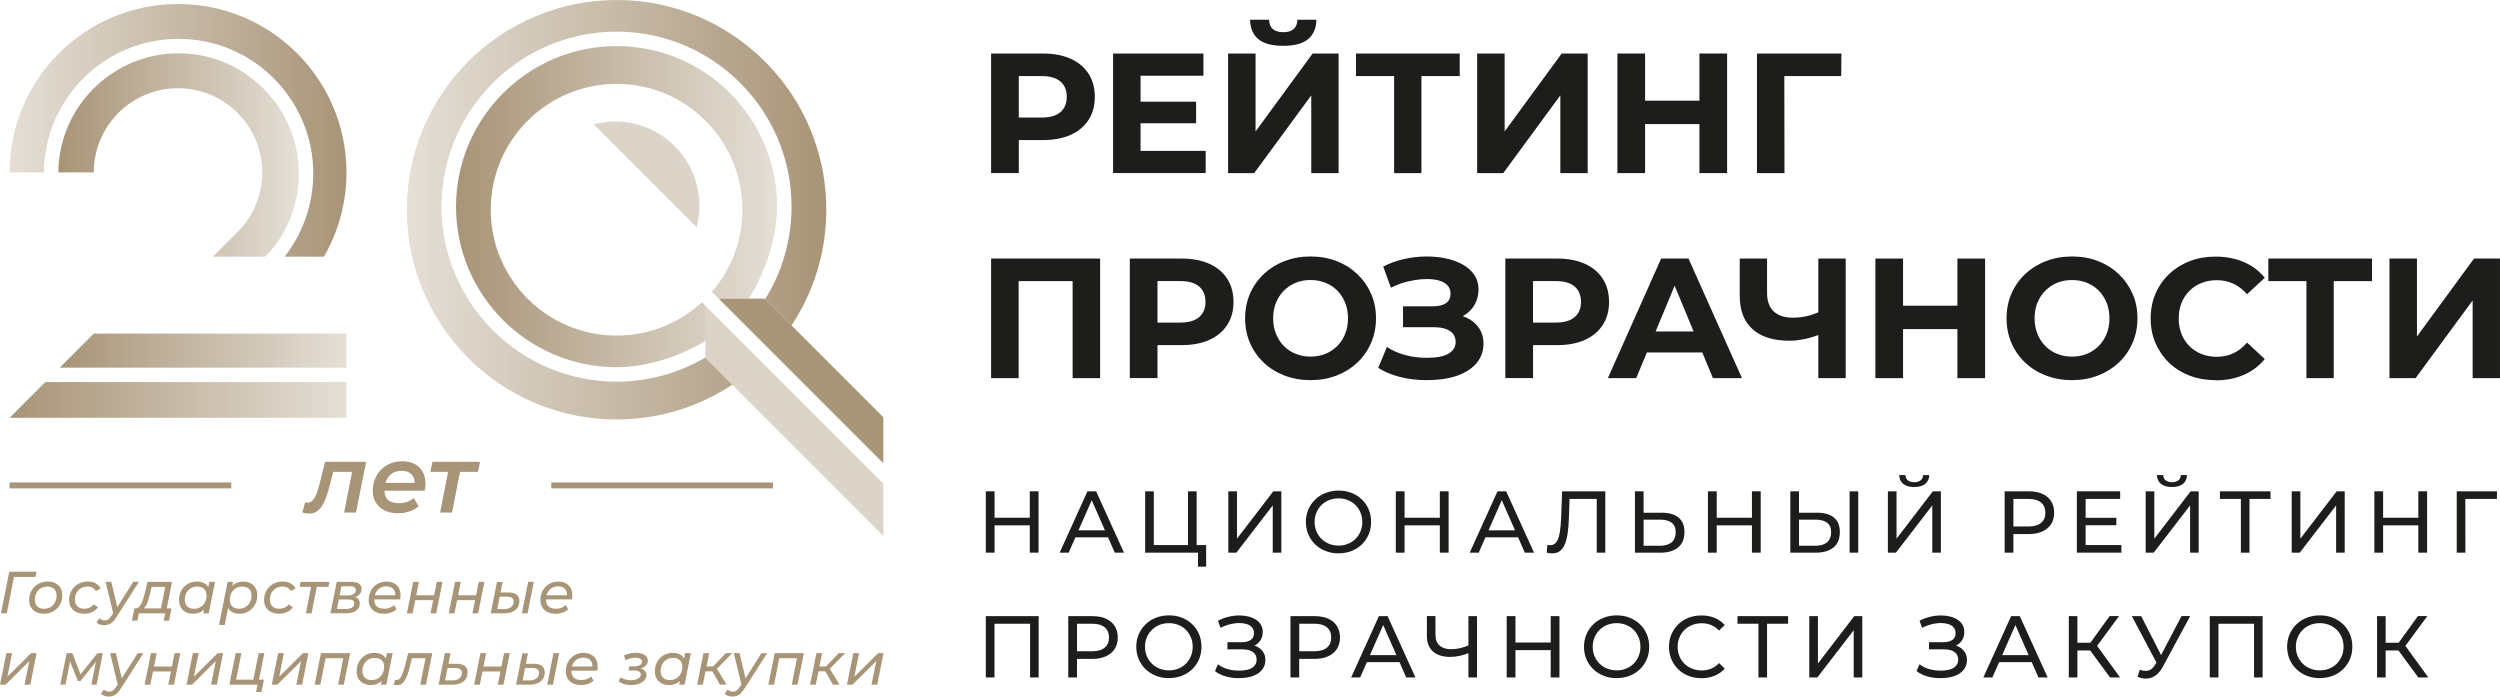 <?xml version="1.0" encoding="UTF-8"?> <svg xmlns="http://www.w3.org/2000/svg" xmlns:xlink="http://www.w3.org/1999/xlink" id="_Слой_1" data-name="Слой 1" viewBox="0 0 692.79 193.03"><defs><style> .cls-1 { fill: url(#_Безымянный_градиент_203); } .cls-2 { opacity: .4; } .cls-3 { fill: url(#_Безымянный_градиент_187); } .cls-4 { fill: url(#_Безымянный_градиент_259); } .cls-5 { fill: #1d1d1b; } .cls-6 { fill: url(#_Безымянный_градиент_220); } .cls-7 { fill: #a89477; } .cls-8 { fill: url(#_Безымянный_градиент_170); } .cls-9 { fill: url(#_Безымянный_градиент_242); } </style><linearGradient id="_Безымянный_градиент_187" data-name="Безымянный градиент 187" x1="96.01" y1="36.11" x2="2.65" y2="36.11" gradientUnits="userSpaceOnUse"><stop offset="0" stop-color="#a89477"></stop><stop offset="1" stop-color="#a89477" stop-opacity=".3"></stop></linearGradient><linearGradient id="_Безымянный_градиент_170" data-name="Безымянный градиент 170" x1="16.16" y1="42.94" x2="82.81" y2="42.94" gradientUnits="userSpaceOnUse"><stop offset="0" stop-color="#a89477"></stop><stop offset="1" stop-color="#a89477" stop-opacity=".3"></stop></linearGradient><linearGradient id="_Безымянный_градиент_203" data-name="Безымянный градиент 203" x1="16.55" y1="97.16" x2="96.01" y2="97.16" gradientUnits="userSpaceOnUse"><stop offset="0" stop-color="#a89477"></stop><stop offset="1" stop-color="#a89477" stop-opacity=".3"></stop></linearGradient><linearGradient id="_Безымянный_градиент_220" data-name="Безымянный градиент 220" x1="2.65" y1="110.83" x2="96.01" y2="110.83" gradientUnits="userSpaceOnUse"><stop offset="0" stop-color="#a89477"></stop><stop offset="1" stop-color="#a89477" stop-opacity=".3"></stop></linearGradient><linearGradient id="_Безымянный_градиент_259" data-name="Безымянный градиент 259" x1="228.98" y1="58.12" x2="112.74" y2="58.12" gradientUnits="userSpaceOnUse"><stop offset="0" stop-color="#a89477"></stop><stop offset="1" stop-color="#a89477" stop-opacity=".3"></stop></linearGradient><linearGradient id="_Безымянный_градиент_242" data-name="Безымянный градиент 242" x1="126.36" y1="57.27" x2="215.35" y2="57.27" gradientUnits="userSpaceOnUse"><stop offset="0" stop-color="#a89477"></stop><stop offset="1" stop-color="#a89477" stop-opacity=".3"></stop></linearGradient></defs><g><path class="cls-5" d="M274.65,47.97V14.83h14.35c2.97,0,5.52.48,7.67,1.44,2.15.96,3.8,2.34,4.97,4.14,1.17,1.8,1.75,3.95,1.75,6.44s-.58,4.59-1.75,6.39c-1.17,1.8-2.83,3.18-4.97,4.14-2.15.96-4.7,1.44-7.67,1.44h-10.08l3.41-3.46v12.59h-7.67ZM282.32,36.23l-3.41-3.65h9.66c2.37,0,4.13-.5,5.3-1.52,1.17-1.01,1.75-2.41,1.75-4.21s-.58-3.25-1.75-4.26c-1.17-1.01-2.94-1.51-5.3-1.51h-9.66l3.41-3.65v18.8Z"></path><path class="cls-5" d="M308.45,47.97V14.83h25.04v6.15h-17.42v20.83h18.04v6.15h-25.66ZM315.51,34.15v-5.97h15.95v5.97h-15.95Z"></path><path class="cls-5" d="M340.32,47.97V14.83h7.62v21.59l15.81-21.59h7.2v33.14h-7.58v-21.54l-15.81,21.54h-7.24ZM355.61,12.7c-3.16,0-5.47-.63-6.94-1.89-1.47-1.26-2.22-3.05-2.25-5.35h5.26c.03,1.14.37,2,1.02,2.58.65.58,1.62.88,2.91.88s2.22-.29,2.89-.88c.66-.58,1.01-1.44,1.04-2.58h5.26c-.03,2.3-.79,4.09-2.27,5.35-1.48,1.26-3.79,1.89-6.91,1.89Z"></path><path class="cls-5" d="M386.33,47.97v-28.64l1.75,1.75h-12.31v-6.25h28.74v6.25h-12.31l1.7-1.75v28.64h-7.57Z"></path><path class="cls-5" d="M409.34,47.97V14.83h7.62v21.59l15.81-21.59h7.2v33.14h-7.58v-21.54l-15.81,21.54h-7.24Z"></path><path class="cls-5" d="M448.21,47.97V14.83h7.67v33.14h-7.67ZM455.31,34.39v-6.49h16.19v6.49h-16.19ZM470.94,47.97V14.83h7.67v33.14h-7.67Z"></path><path class="cls-5" d="M486.89,47.97V14.83h23.39l-.05,6.25h-17.52l1.75-1.75.05,28.64h-7.62Z"></path><path class="cls-5" d="M274.65,104.79v-33.14h30.21v33.14h-7.62v-28.64l1.75,1.75h-18.46l1.75-1.75v28.64h-7.62Z"></path><path class="cls-5" d="M313.09,104.79v-33.14h14.34c2.97,0,5.52.48,7.67,1.44,2.15.96,3.8,2.34,4.97,4.14,1.17,1.8,1.75,3.95,1.75,6.44s-.58,4.59-1.75,6.39c-1.17,1.8-2.83,3.18-4.97,4.14-2.15.96-4.7,1.44-7.67,1.44h-10.08l3.41-3.46v12.59h-7.67ZM320.76,93.04l-3.41-3.65h9.66c2.37,0,4.13-.5,5.3-1.52,1.17-1.01,1.75-2.41,1.75-4.21s-.58-3.25-1.75-4.26c-1.17-1.01-2.94-1.51-5.3-1.51h-9.66l3.41-3.65v18.8Z"></path><path class="cls-5" d="M363.23,105.35c-2.62,0-5.04-.43-7.27-1.28-2.23-.85-4.15-2.05-5.78-3.6-1.63-1.55-2.89-3.36-3.79-5.44-.9-2.08-1.35-4.36-1.35-6.82s.45-4.73,1.35-6.82c.9-2.08,2.17-3.9,3.81-5.44,1.64-1.55,3.57-2.75,5.78-3.6,2.21-.85,4.61-1.28,7.2-1.28s5.03.43,7.22,1.28c2.19.85,4.1,2.05,5.73,3.6,1.63,1.55,2.9,3.35,3.81,5.42.92,2.07,1.37,4.35,1.37,6.84s-.46,4.74-1.37,6.84c-.92,2.1-2.19,3.91-3.81,5.44-1.63,1.53-3.54,2.72-5.73,3.57-2.19.85-4.58,1.28-7.17,1.28ZM363.18,98.82c1.48,0,2.85-.25,4.1-.76,1.25-.5,2.34-1.23,3.29-2.18.95-.95,1.68-2.07,2.2-3.36.52-1.29.78-2.73.78-4.31s-.26-3.01-.78-4.31c-.52-1.29-1.25-2.41-2.18-3.36-.93-.95-2.03-1.67-3.29-2.18-1.26-.5-2.64-.76-4.12-.76s-2.85.25-4.1.76c-1.25.5-2.34,1.23-3.29,2.18-.95.95-1.68,2.07-2.2,3.36-.52,1.29-.78,2.73-.78,4.31s.26,2.98.78,4.28c.52,1.31,1.25,2.44,2.18,3.39.93.95,2.03,1.67,3.29,2.18,1.26.51,2.63.76,4.12.76Z"></path><path class="cls-5" d="M395.42,105.35c-2.75,0-5.28-.31-7.6-.92-2.32-.62-4.28-1.44-5.89-2.49l2.41-5.78c1.48.98,3.17,1.72,5.07,2.23,1.89.51,3.91.76,6.06.76,2.71,0,4.71-.39,5.99-1.18,1.28-.79,1.92-1.86,1.92-3.22,0-.88-.24-1.63-.71-2.23-.47-.6-1.16-1.06-2.06-1.37-.9-.32-1.98-.47-3.24-.47h-8.57v-5.78h8.1c1.7,0,2.97-.3,3.81-.9.84-.6,1.25-1.45,1.25-2.56,0-1.01-.29-1.81-.88-2.41-.58-.6-1.37-1.03-2.34-1.3-.98-.27-2.07-.4-3.27-.4-1.14,0-2.32.1-3.55.31-1.23.21-2.4.49-3.5.85-1.11.36-2.1.78-2.98,1.25l-2.13-5.87c1.67-.88,3.57-1.57,5.68-2.06,2.11-.49,4.26-.73,6.44-.73,1.83,0,3.6.18,5.3.54,1.7.36,3.23.92,4.59,1.68,1.36.76,2.43,1.71,3.22,2.86.79,1.15,1.18,2.53,1.18,4.14,0,1.45-.35,2.81-1.04,4.07-.69,1.26-1.7,2.29-3.03,3.08-1.33.79-2.92,1.18-4.78,1.18l.24-1.66c1.92,0,3.64.33,5.14.99,1.5.66,2.68,1.62,3.55,2.86.87,1.25,1.3,2.74,1.3,4.47,0,1.96-.61,3.69-1.82,5.21-1.22,1.52-2.98,2.7-5.3,3.55-2.32.85-5.17,1.28-8.55,1.28Z"></path><path class="cls-5" d="M417.15,104.79v-33.14h14.35c2.97,0,5.52.48,7.67,1.44,2.15.96,3.8,2.34,4.97,4.14,1.17,1.8,1.75,3.95,1.75,6.44s-.58,4.59-1.75,6.39c-1.17,1.8-2.83,3.18-4.97,4.14-2.15.96-4.7,1.44-7.67,1.44h-10.08l3.41-3.46v12.59h-7.67ZM424.82,93.04l-3.41-3.65h9.66c2.37,0,4.13-.5,5.3-1.52,1.17-1.01,1.75-2.41,1.75-4.21s-.58-3.25-1.75-4.26c-1.17-1.01-2.94-1.51-5.3-1.51h-9.66l3.41-3.65v18.8Z"></path><path class="cls-5" d="M445.56,104.79l14.77-33.14h7.58l14.82,33.14h-8.05l-12.12-29.26h3.03l-12.17,29.26h-7.86ZM452.95,97.68l2.04-5.82h17.04l2.08,5.82h-21.16Z"></path><path class="cls-5" d="M495.89,94.42c-4.45,0-7.86-1.06-10.23-3.2-2.37-2.13-3.55-5.2-3.55-9.21v-10.37h7.57v9.52c0,2.27.62,3.98,1.85,5.14,1.23,1.15,2.98,1.73,5.26,1.73,1.45,0,2.86-.17,4.21-.5,1.36-.33,2.62-.81,3.79-1.44l.19,6.34c-1.64.66-3.22,1.16-4.73,1.49-1.52.33-2.97.5-4.36.5ZM503.89,104.79v-33.14h7.58v33.14h-7.58Z"></path><path class="cls-5" d="M519.7,104.79v-33.14h7.67v33.14h-7.67ZM526.8,91.2v-6.49h16.19v6.49h-16.19ZM542.43,104.79v-33.14h7.67v33.14h-7.67Z"></path><path class="cls-5" d="M574.24,105.35c-2.62,0-5.04-.43-7.27-1.28-2.23-.85-4.15-2.05-5.78-3.6-1.63-1.55-2.89-3.36-3.79-5.44-.9-2.08-1.35-4.36-1.35-6.82s.45-4.73,1.35-6.82c.9-2.08,2.17-3.9,3.81-5.44,1.64-1.55,3.57-2.75,5.78-3.6,2.21-.85,4.61-1.28,7.2-1.28s5.03.43,7.22,1.28c2.19.85,4.1,2.05,5.73,3.6,1.63,1.55,2.9,3.35,3.81,5.42.92,2.07,1.37,4.35,1.37,6.84s-.46,4.74-1.37,6.84c-.92,2.1-2.19,3.91-3.81,5.44-1.63,1.53-3.54,2.72-5.73,3.57-2.19.85-4.58,1.28-7.17,1.28ZM574.19,98.82c1.48,0,2.85-.25,4.1-.76,1.25-.5,2.34-1.23,3.29-2.18.95-.95,1.68-2.07,2.2-3.36.52-1.29.78-2.73.78-4.31s-.26-3.01-.78-4.31c-.52-1.29-1.25-2.41-2.18-3.36-.93-.95-2.03-1.67-3.29-2.18-1.26-.5-2.64-.76-4.12-.76s-2.85.25-4.1.76c-1.25.5-2.34,1.23-3.29,2.18s-1.68,2.07-2.2,3.36c-.52,1.29-.78,2.73-.78,4.31s.26,2.98.78,4.28c.52,1.31,1.25,2.44,2.18,3.39.93.95,2.03,1.67,3.29,2.18,1.26.51,2.63.76,4.12.76Z"></path><path class="cls-5" d="M613.92,105.35c-2.56,0-4.93-.42-7.13-1.25-2.19-.84-4.1-2.03-5.7-3.57-1.61-1.55-2.86-3.36-3.76-5.44-.9-2.08-1.35-4.37-1.35-6.86s.45-4.78,1.35-6.86c.9-2.08,2.16-3.9,3.79-5.44,1.63-1.55,3.53-2.74,5.7-3.57,2.18-.84,4.56-1.25,7.15-1.25,2.87,0,5.47.5,7.79,1.49s4.27,2.45,5.85,4.38l-4.92,4.55c-1.14-1.29-2.4-2.26-3.79-2.91-1.39-.65-2.9-.97-4.54-.97-1.55,0-2.97.25-4.26.76-1.29.5-2.41,1.23-3.36,2.18-.95.95-1.68,2.07-2.2,3.36-.52,1.29-.78,2.73-.78,4.31s.26,3.01.78,4.31c.52,1.29,1.25,2.41,2.2,3.36s2.07,1.67,3.36,2.18c1.29.51,2.71.76,4.26.76,1.64,0,3.16-.32,4.54-.97,1.39-.65,2.65-1.63,3.79-2.96l4.92,4.55c-1.58,1.93-3.53,3.39-5.85,4.4-2.32,1.01-4.93,1.51-7.84,1.51Z"></path><path class="cls-5" d="M639.15,104.79v-28.64l1.75,1.75h-12.31v-6.25h28.74v6.25h-12.31l1.7-1.75v28.64h-7.57Z"></path><path class="cls-5" d="M662.16,104.79v-33.14h7.62v21.59l15.81-21.59h7.2v33.14h-7.58v-21.54l-15.81,21.54h-7.24Z"></path></g><g><path class="cls-5" d="M273.18,153.15v-17h2.43v17h-2.43ZM275.36,145.58v-2.11h10.23v2.11h-10.23ZM285.37,153.15v-17h2.43v17h-2.43Z"></path><path class="cls-5" d="M293.65,153.15l7.7-17h2.4l7.72,17h-2.55l-6.87-15.64h.97l-6.87,15.64h-2.5ZM296.93,148.9l.66-1.94h9.57l.7,1.94h-10.93Z"></path><path class="cls-5" d="M317.34,153.15v-17h2.4v14.89h9.47v-14.89h2.4v17h-14.28ZM331.98,157.02v-4.49l.58.63h-3.35v-2.11h5.03v5.98h-2.26Z"></path><path class="cls-5" d="M340.39,153.15v-17h2.4v13.12l10.06-13.12h2.23v17h-2.38v-13.09l-10.08,13.09h-2.23Z"></path><path class="cls-5" d="M370.94,153.35c-1.3,0-2.5-.22-3.61-.66-1.11-.44-2.07-1.05-2.88-1.83-.81-.79-1.44-1.7-1.89-2.76-.45-1.05-.68-2.2-.68-3.45s.23-2.4.68-3.45c.45-1.05,1.08-1.97,1.89-2.76.81-.79,1.76-1.4,2.87-1.83s2.31-.66,3.62-.66,2.49.21,3.58.64c1.09.43,2.05,1.04,2.87,1.82.82.79,1.45,1.7,1.89,2.76.45,1.05.67,2.21.67,3.47s-.22,2.42-.67,3.47c-.45,1.05-1.08,1.97-1.89,2.76-.82.79-1.77,1.39-2.87,1.82-1.09.43-2.29.64-3.58.64ZM370.94,151.19c.94,0,1.81-.16,2.61-.49.8-.32,1.5-.78,2.09-1.37.59-.59,1.05-1.28,1.38-2.08.33-.79.5-1.66.5-2.6s-.17-1.81-.5-2.6c-.33-.79-.79-1.49-1.38-2.08-.59-.59-1.29-1.05-2.09-1.37-.8-.32-1.67-.49-2.61-.49s-1.83.16-2.64.49c-.8.32-1.5.78-2.1,1.37-.6.59-1.06,1.28-1.4,2.08-.33.79-.5,1.66-.5,2.6s.17,1.81.5,2.6c.33.79.8,1.49,1.4,2.08.6.59,1.3,1.05,2.1,1.37.8.32,1.68.49,2.64.49Z"></path><path class="cls-5" d="M386.8,153.15v-17h2.43v17h-2.43ZM388.99,145.58v-2.11h10.23v2.11h-10.23ZM399,153.15v-17h2.43v17h-2.43Z"></path><path class="cls-5" d="M407.28,153.15l7.7-17h2.4l7.72,17h-2.55l-6.87-15.64h.97l-6.87,15.64h-2.5ZM410.56,148.9l.66-1.94h9.57l.7,1.94h-10.93Z"></path><path class="cls-5" d="M430.16,153.35c-.24,0-.49-.02-.73-.05-.24-.03-.51-.08-.8-.15l.17-2.16c.26.06.52.1.78.1.71,0,1.28-.28,1.7-.85.42-.57.73-1.42.94-2.57.2-1.15.34-2.6.4-4.35l.27-7.17h11.97v17h-2.38v-15.52l.58.63h-8.62l.53-.66-.19,5.64c-.05,1.68-.16,3.16-.34,4.42-.18,1.26-.45,2.32-.8,3.16-.36.84-.81,1.47-1.37,1.89-.56.42-1.26.63-2.1.63Z"></path><path class="cls-5" d="M453.07,153.15v-17h2.4v5.93h5.05c2.01,0,3.55.45,4.64,1.35,1.08.9,1.63,2.24,1.63,4.02,0,1.88-.59,3.3-1.76,4.26-1.17.96-2.82,1.45-4.94,1.45h-7.02ZM455.47,151.24h4.52c1.41,0,2.49-.32,3.24-.95.75-.63,1.13-1.56,1.13-2.79s-.37-2.08-1.12-2.65c-.74-.57-1.83-.85-3.25-.85h-4.52v7.24Z"></path><path class="cls-5" d="M473.3,153.15v-17h2.43v17h-2.43ZM475.48,145.58v-2.11h10.23v2.11h-10.23ZM485.49,153.15v-17h2.43v17h-2.43Z"></path><path class="cls-5" d="M496.13,153.15v-17h2.4v5.93h5.05c2.01,0,3.55.45,4.64,1.35,1.08.9,1.63,2.24,1.63,4.02,0,1.88-.59,3.3-1.76,4.26-1.17.96-2.82,1.45-4.94,1.45h-7.02ZM498.54,151.24h4.52c1.41,0,2.49-.32,3.24-.95.75-.63,1.13-1.56,1.13-2.79s-.37-2.08-1.12-2.65c-.74-.57-1.83-.85-3.25-.85h-4.52v7.24ZM512.55,153.15v-17h2.4v17h-2.4Z"></path><path class="cls-5" d="M523.16,153.15v-17h2.4v13.12l10.06-13.12h2.23v17h-2.38v-13.09l-10.08,13.09h-2.23ZM530.48,134.96c-1.33,0-2.35-.29-3.07-.87-.72-.58-1.09-1.4-1.11-2.45h1.72c.02.63.24,1.12.68,1.47.44.35,1.03.52,1.77.52s1.32-.17,1.76-.52c.45-.35.68-.84.69-1.47h1.7c-.02,1.05-.39,1.87-1.11,2.45-.72.58-1.74.87-3.05.87Z"></path><path class="cls-5" d="M555.52,153.15v-17h6.63c1.49,0,2.76.23,3.81.7,1.05.47,1.86,1.15,2.43,2.04.57.89.85,1.95.85,3.18s-.28,2.29-.85,3.17c-.57.88-1.38,1.56-2.43,2.04-1.05.48-2.32.72-3.81.72h-5.3l1.09-1.14v6.29h-2.43ZM557.95,147.11l-1.09-1.21h5.22c1.55,0,2.73-.33,3.53-1,.8-.66,1.2-1.6,1.2-2.82s-.4-2.15-1.2-2.82c-.8-.66-1.98-1-3.53-1h-5.22l1.09-1.21v10.06Z"></path><path class="cls-5" d="M575.53,153.15v-17h12v2.11h-9.57v12.78h9.91v2.11h-12.34ZM577.74,145.55v-2.06h8.74v2.06h-8.74Z"></path><path class="cls-5" d="M594.6,153.15v-17h2.4v13.12l10.06-13.12h2.23v17h-2.38v-13.09l-10.08,13.09h-2.23ZM601.91,134.96c-1.33,0-2.35-.29-3.07-.87-.72-.58-1.09-1.4-1.11-2.45h1.72c.02.63.24,1.12.68,1.47.44.35,1.03.52,1.77.52s1.32-.17,1.76-.52c.45-.35.68-.84.69-1.47h1.7c-.02,1.05-.39,1.87-1.11,2.45-.72.58-1.74.87-3.05.87Z"></path><path class="cls-5" d="M620.98,153.15v-15.52l.61.63h-6.41v-2.11h14.02v2.11h-6.41l.58-.63v15.52h-2.38Z"></path><path class="cls-5" d="M635.07,153.15v-17h2.4v13.12l10.06-13.12h2.23v17h-2.38v-13.09l-10.08,13.09h-2.23Z"></path><path class="cls-5" d="M657.97,153.15v-17h2.43v17h-2.43ZM660.16,145.58v-2.11h10.23v2.11h-10.23ZM670.16,153.15v-17h2.43v17h-2.43Z"></path><path class="cls-5" d="M680.8,153.15v-17h11.15l-.02,2.11h-9.33l.58-.61.02,15.5h-2.4Z"></path><path class="cls-5" d="M273.18,187.74v-17h14.65v17h-2.38v-15.52l.58.63h-11.05l.61-.63v15.52h-2.4Z"></path><path class="cls-5" d="M296.03,187.74v-17h6.63c1.49,0,2.76.23,3.81.7,1.05.47,1.86,1.15,2.43,2.04.57.89.85,1.95.85,3.18s-.28,2.29-.85,3.17c-.57.88-1.38,1.56-2.43,2.04-1.05.48-2.32.72-3.81.72h-5.3l1.09-1.14v6.29h-2.43ZM298.46,181.69l-1.09-1.21h5.22c1.55,0,2.73-.33,3.53-1,.8-.66,1.2-1.6,1.2-2.82s-.4-2.15-1.2-2.82c-.8-.66-1.98-1-3.53-1h-5.22l1.09-1.21v10.06Z"></path><path class="cls-5" d="M323.94,187.93c-1.3,0-2.5-.22-3.61-.66-1.11-.44-2.07-1.05-2.88-1.83-.81-.79-1.44-1.7-1.89-2.76-.45-1.05-.68-2.2-.68-3.45s.23-2.4.68-3.45c.45-1.05,1.08-1.97,1.89-2.76.81-.79,1.76-1.4,2.87-1.83s2.31-.66,3.62-.66,2.49.21,3.58.64c1.09.43,2.05,1.04,2.87,1.82.82.79,1.45,1.7,1.89,2.76.45,1.05.67,2.21.67,3.47s-.22,2.42-.67,3.47c-.45,1.05-1.08,1.97-1.89,2.76-.82.79-1.77,1.39-2.87,1.82-1.09.43-2.29.64-3.58.64ZM323.94,185.77c.94,0,1.81-.16,2.61-.49.8-.32,1.5-.78,2.09-1.37.59-.59,1.05-1.28,1.38-2.08.33-.79.5-1.66.5-2.6s-.17-1.81-.5-2.6c-.33-.79-.79-1.49-1.38-2.08-.59-.59-1.29-1.05-2.09-1.37-.8-.32-1.67-.49-2.61-.49s-1.83.16-2.64.49c-.8.32-1.5.78-2.1,1.37-.6.59-1.06,1.28-1.4,2.08-.33.79-.5,1.66-.5,2.6s.17,1.81.5,2.6c.33.79.8,1.49,1.4,2.08.6.59,1.3,1.05,2.1,1.37.8.32,1.68.49,2.64.49Z"></path><path class="cls-5" d="M343.37,187.93c-1.39,0-2.67-.17-3.83-.52-1.16-.35-2.11-.83-2.85-1.45l.83-1.89c.68.57,1.53,1,2.54,1.31,1.01.31,2.13.46,3.34.46,1.64,0,2.85-.27,3.64-.81.79-.54,1.19-1.28,1.19-2.22,0-.65-.17-1.19-.51-1.62-.34-.43-.81-.74-1.42-.95-.61-.2-1.32-.3-2.15-.3h-4.01v-1.97h3.89c1.1,0,1.96-.21,2.56-.62s.91-1.03.91-1.86c0-.68-.19-1.23-.56-1.64-.37-.41-.86-.72-1.47-.91-.61-.19-1.28-.29-2-.29-.58,0-1.19.06-1.81.17-.62.11-1.23.27-1.81.47-.58.2-1.13.43-1.63.69l-.7-1.94c.87-.49,1.83-.85,2.85-1.11,1.03-.25,2.05-.38,3.07-.38.86,0,1.68.09,2.45.28.78.19,1.47.47,2.08.84.61.37,1.08.85,1.43,1.43s.52,1.26.52,2.04-.17,1.48-.52,2.11c-.35.63-.85,1.13-1.49,1.51-.65.37-1.4.56-2.26.56l.12-.7c.87,0,1.68.17,2.43.51.74.34,1.34.83,1.79,1.47.45.64.67,1.42.67,2.34s-.28,1.81-.84,2.56c-.56.75-1.38,1.34-2.45,1.77-1.08.43-2.41.64-4,.64Z"></path><path class="cls-5" d="M357.61,187.74v-17h6.63c1.49,0,2.76.23,3.81.7,1.05.47,1.86,1.15,2.43,2.04.57.89.85,1.95.85,3.18s-.28,2.29-.85,3.17c-.57.88-1.38,1.56-2.43,2.04-1.05.48-2.32.72-3.81.72h-5.3l1.09-1.14v6.29h-2.43ZM360.04,181.69l-1.09-1.21h5.22c1.55,0,2.73-.33,3.53-1,.8-.66,1.2-1.6,1.2-2.82s-.4-2.15-1.2-2.82c-.8-.66-1.98-1-3.53-1h-5.22l1.09-1.21v10.06Z"></path><path class="cls-5" d="M374.42,187.74l7.7-17h2.4l7.72,17h-2.55l-6.87-15.64h.97l-6.87,15.64h-2.5ZM377.7,183.49l.66-1.94h9.57l.7,1.94h-10.93Z"></path><path class="cls-5" d="M401.94,182.05c-2.09,0-3.7-.5-4.83-1.51-1.13-1-1.7-2.44-1.7-4.3v-5.51h2.38v5.25c0,1.26.38,2.23,1.15,2.91.77.68,1.85,1.02,3.24,1.02.84,0,1.7-.11,2.56-.32.87-.21,1.71-.52,2.54-.92l.02,2.16c-.94.4-1.86.71-2.77.91-.91.2-1.77.3-2.6.3ZM406.92,187.74v-17h2.38v17h-2.38Z"></path><path class="cls-5" d="M417.53,187.74v-17h2.43v17h-2.43ZM419.72,180.16v-2.11h10.23v2.11h-10.23ZM429.72,187.74v-17h2.43v17h-2.43Z"></path><path class="cls-5" d="M448.01,187.93c-1.3,0-2.5-.22-3.61-.66-1.11-.44-2.07-1.05-2.88-1.83-.81-.79-1.44-1.7-1.89-2.76-.45-1.05-.68-2.2-.68-3.45s.23-2.4.68-3.45c.45-1.05,1.08-1.97,1.89-2.76.81-.79,1.76-1.4,2.87-1.83s2.31-.66,3.62-.66,2.49.21,3.58.64c1.09.43,2.05,1.04,2.87,1.82.82.79,1.45,1.7,1.89,2.76.45,1.05.67,2.21.67,3.47s-.22,2.42-.67,3.47c-.45,1.05-1.08,1.97-1.89,2.76-.82.79-1.77,1.39-2.87,1.82-1.09.43-2.29.64-3.58.64ZM448.01,185.77c.94,0,1.81-.16,2.61-.49.8-.32,1.5-.78,2.09-1.37.59-.59,1.05-1.28,1.38-2.08.33-.79.5-1.66.5-2.6s-.17-1.81-.5-2.6c-.33-.79-.79-1.49-1.38-2.08-.59-.59-1.29-1.05-2.09-1.37-.8-.32-1.67-.49-2.61-.49s-1.83.16-2.64.49c-.8.32-1.5.78-2.1,1.37-.6.59-1.06,1.28-1.4,2.08-.33.79-.5,1.66-.5,2.6s.17,1.81.5,2.6c.33.79.8,1.49,1.4,2.08.6.59,1.3,1.05,2.1,1.37.8.32,1.68.49,2.64.49Z"></path><path class="cls-5" d="M471.48,187.93c-1.3,0-2.49-.21-3.58-.64-1.09-.43-2.04-1.04-2.84-1.82-.8-.79-1.43-1.7-1.88-2.76-.45-1.05-.68-2.21-.68-3.47s.23-2.42.68-3.47c.45-1.05,1.08-1.97,1.89-2.76.81-.79,1.76-1.39,2.85-1.82,1.09-.43,2.29-.64,3.58-.64s2.52.22,3.63.67c1.11.45,2.05,1.11,2.83,1.98l-1.58,1.53c-.65-.68-1.38-1.19-2.19-1.52-.81-.33-1.68-.5-2.6-.5s-1.84.16-2.66.49c-.82.32-1.53.78-2.13,1.36-.6.58-1.06,1.28-1.4,2.08-.33.8-.5,1.67-.5,2.61s.17,1.81.5,2.61c.33.8.8,1.49,1.4,2.08.6.58,1.31,1.04,2.13,1.36.82.32,1.7.49,2.66.49s1.79-.17,2.6-.5c.81-.33,1.54-.85,2.19-1.54l1.58,1.53c-.78.87-1.72,1.54-2.83,1.99-1.11.45-2.33.68-3.66.68Z"></path><path class="cls-5" d="M487.29,187.74v-15.52l.61.63h-6.41v-2.11h14.02v2.11h-6.41l.58-.63v15.52h-2.38Z"></path><path class="cls-5" d="M501.38,187.74v-17h2.4v13.12l10.06-13.12h2.23v17h-2.38v-13.09l-10.08,13.09h-2.23Z"></path><path class="cls-5" d="M537.79,187.93c-1.39,0-2.67-.17-3.83-.52-1.16-.35-2.11-.83-2.85-1.45l.83-1.89c.68.57,1.53,1,2.54,1.31,1.01.31,2.13.46,3.34.46,1.64,0,2.85-.27,3.64-.81.79-.54,1.19-1.28,1.19-2.22,0-.65-.17-1.19-.51-1.62-.34-.43-.81-.74-1.42-.95-.61-.2-1.32-.3-2.15-.3h-4.01v-1.97h3.89c1.1,0,1.96-.21,2.56-.62s.91-1.03.91-1.86c0-.68-.19-1.23-.56-1.64-.37-.41-.86-.72-1.47-.91-.61-.19-1.28-.29-2-.29-.58,0-1.19.06-1.81.17-.62.11-1.23.27-1.81.47-.58.2-1.13.43-1.63.69l-.7-1.94c.87-.49,1.83-.85,2.85-1.11,1.03-.25,2.05-.38,3.07-.38.86,0,1.68.09,2.45.28.78.19,1.47.47,2.08.84.61.37,1.08.85,1.43,1.43s.52,1.26.52,2.04-.17,1.48-.52,2.11c-.35.63-.85,1.13-1.49,1.51-.65.37-1.4.56-2.26.56l.12-.7c.87,0,1.68.17,2.43.51.74.34,1.34.83,1.79,1.47.45.64.67,1.42.67,2.34s-.28,1.81-.84,2.56c-.56.75-1.38,1.34-2.45,1.77-1.08.43-2.41.64-4,.64Z"></path><path class="cls-5" d="M549.62,187.74l7.7-17h2.4l7.72,17h-2.55l-6.87-15.64h.97l-6.87,15.64h-2.5ZM552.89,183.49l.66-1.94h9.57l.7,1.94h-10.93Z"></path><path class="cls-5" d="M573.3,187.74v-17h2.38v17h-2.38ZM574.95,180.26v-2.14h5.51v2.14h-5.51ZM580.75,179.5l-2.23-.34,6.1-8.43h2.6l-6.46,8.77ZM584.74,187.74l-6.17-8.38,1.97-1.21,6.97,9.59h-2.77Z"></path><path class="cls-5" d="M598.22,184.8l-7.46-14.06h2.6l6.19,12.12-1.34,1.94ZM592.34,187.54l.63-1.94c.84.31,1.62.38,2.33.23.71-.15,1.35-.69,1.92-1.62l.83-1.31.24-.27,6.24-11.9h2.4l-7.55,13.99c-.57,1.07-1.23,1.87-1.98,2.42-.75.54-1.56.84-2.43.9-.87.06-1.75-.11-2.64-.5Z"></path><path class="cls-5" d="M612.36,187.74v-17h14.65v17h-2.38v-15.52l.58.63h-11.05l.61-.63v15.52h-2.4Z"></path><path class="cls-5" d="M642.86,187.93c-1.3,0-2.5-.22-3.61-.66-1.11-.44-2.07-1.05-2.88-1.83-.81-.79-1.44-1.7-1.89-2.76-.45-1.05-.68-2.2-.68-3.45s.23-2.4.68-3.45c.45-1.05,1.08-1.97,1.89-2.76.81-.79,1.76-1.4,2.87-1.83s2.31-.66,3.62-.66,2.49.21,3.58.64c1.09.43,2.05,1.04,2.87,1.82.82.79,1.45,1.7,1.89,2.76.45,1.05.67,2.21.67,3.47s-.22,2.42-.67,3.47c-.45,1.05-1.08,1.97-1.89,2.76-.82.79-1.77,1.39-2.87,1.82-1.09.43-2.29.64-3.58.64ZM642.86,185.77c.94,0,1.81-.16,2.61-.49.8-.32,1.5-.78,2.09-1.37.59-.59,1.05-1.28,1.38-2.08.33-.79.5-1.66.5-2.6s-.17-1.81-.5-2.6c-.33-.79-.79-1.49-1.38-2.08-.59-.59-1.29-1.05-2.09-1.37-.8-.32-1.67-.49-2.61-.49s-1.83.16-2.64.49c-.8.32-1.5.78-2.1,1.37-.6.59-1.06,1.28-1.4,2.08-.33.79-.5,1.66-.5,2.6s.17,1.81.5,2.6c.33.79.8,1.49,1.4,2.08.6.59,1.3,1.05,2.1,1.37.8.32,1.68.49,2.64.49Z"></path><path class="cls-5" d="M658.72,187.74v-17h2.38v17h-2.38ZM660.38,180.26v-2.14h5.51v2.14h-5.51ZM666.18,179.5l-2.23-.34,6.1-8.43h2.6l-6.46,8.77ZM670.16,187.74l-6.17-8.38,1.97-1.21,6.97,9.59h-2.77Z"></path></g><g><path class="cls-7" d="M.26,169.97l2.31-11.53h7.56l-.3,1.43H3.47l.48-.41-2.06,10.51H.26Z"></path><path class="cls-7" d="M12.17,170.07c-.83,0-1.56-.16-2.17-.47-.61-.31-1.08-.75-1.42-1.32-.34-.57-.51-1.23-.51-1.98,0-.99.22-1.87.66-2.64.44-.77,1.05-1.38,1.82-1.83.77-.44,1.65-.67,2.64-.67.82,0,1.54.15,2.16.46.61.31,1.09.74,1.42,1.3.33.56.5,1.22.5,1.99,0,.99-.22,1.87-.66,2.64-.44.77-1.04,1.39-1.8,1.84-.76.45-1.64.68-2.64.68ZM12.27,168.69c.66,0,1.25-.16,1.76-.48.52-.32.92-.76,1.21-1.31.29-.55.44-1.19.44-1.9,0-.77-.23-1.37-.68-1.8-.45-.43-1.09-.65-1.93-.65-.65,0-1.23.16-1.75.47-.52.31-.92.75-1.22,1.3-.3.55-.44,1.19-.44,1.92s.23,1.36.68,1.8c.45.44,1.09.66,1.93.66Z"></path><path class="cls-7" d="M23.3,170.07c-.85,0-1.58-.16-2.2-.47-.62-.31-1.1-.75-1.44-1.32-.34-.57-.51-1.23-.51-1.98,0-.99.22-1.87.66-2.64.44-.77,1.05-1.38,1.83-1.83.78-.44,1.66-.67,2.65-.67.85,0,1.57.16,2.17.47s1.08.79,1.42,1.42l-1.33.74c-.22-.43-.53-.74-.93-.95-.4-.2-.88-.3-1.44-.3-.66,0-1.25.16-1.76.47-.52.31-.92.75-1.22,1.3-.3.55-.44,1.19-.44,1.92s.23,1.36.68,1.8,1.1.66,1.94.66c.52,0,1-.1,1.46-.31.46-.21.84-.52,1.14-.92l1.15.82c-.4.56-.93,1-1.61,1.32-.68.32-1.42.48-2.21.48Z"></path><path class="cls-7" d="M28.93,173.27c-.42,0-.83-.07-1.24-.21-.41-.14-.72-.33-.96-.57l.82-1.17c.19.19.4.33.65.44.25.1.52.16.83.16.36,0,.69-.1.98-.29.29-.19.59-.53.9-1.01l.82-1.27.18-.18,4.99-7.92h1.6l-6.19,9.68c-.38.59-.75,1.06-1.09,1.4-.34.34-.69.58-1.06.72-.37.14-.78.21-1.24.21ZM31.45,170.25l-2.19-9.01h1.58l1.86,7.77-1.25,1.24Z"></path><path class="cls-7" d="M36.57,172l.68-3.41h10.28l-.68,3.41h-1.48l.4-2.03h-7.29l-.41,2.03h-1.48ZM44.48,169.23l1.32-6.6h-3.79l-.41,1.75c-.14.54-.29,1.06-.43,1.57-.14.51-.31.98-.49,1.4-.19.42-.4.77-.64,1.04s-.53.43-.87.49l-1.63-.28c.34.01.64-.1.91-.35.26-.24.5-.57.71-1,.21-.42.4-.9.57-1.44.17-.54.33-1.09.47-1.66l.69-2.9h6.78l-1.6,7.99h-1.58Z"></path><path class="cls-7" d="M53.47,170.07c-.74,0-1.39-.15-1.98-.45-.58-.3-1.04-.73-1.38-1.29-.33-.56-.5-1.24-.5-2.03,0-.75.12-1.43.37-2.06.25-.63.59-1.17,1.04-1.63s.97-.82,1.57-1.07c.6-.25,1.26-.38,1.96-.38.76,0,1.4.13,1.93.4.53.26.93.65,1.22,1.16.29.51.43,1.13.43,1.87,0,1.08-.19,2.03-.56,2.86-.37.83-.91,1.47-1.61,1.94s-1.53.69-2.49.69ZM53.82,168.69c.66,0,1.25-.16,1.76-.48.52-.32.92-.76,1.21-1.31.29-.55.44-1.19.44-1.9,0-.77-.23-1.37-.68-1.8-.45-.43-1.09-.65-1.93-.65-.65,0-1.23.16-1.75.47-.52.31-.92.75-1.22,1.3-.3.55-.44,1.19-.44,1.92s.23,1.36.68,1.8c.45.44,1.09.66,1.93.66ZM56.34,169.97l.46-2.26.53-2.03.21-2.07.46-2.37h1.58l-1.73,8.73h-1.51Z"></path><path class="cls-7" d="M60.7,173.17l2.37-11.92h1.51l-.46,2.26-.51,2.03-.23,2.07-1.1,5.57h-1.58ZM66.36,170.07c-.75,0-1.39-.13-1.92-.4-.53-.27-.94-.66-1.23-1.17-.29-.51-.43-1.13-.43-1.85,0-1.1.19-2.06.56-2.87.37-.82.91-1.46,1.61-1.92s1.53-.69,2.5-.69c.75,0,1.41.15,1.98.44.58.3,1.03.73,1.37,1.29.33.57.5,1.24.5,2.02s-.12,1.43-.37,2.06c-.25.63-.59,1.17-1.04,1.63-.44.46-.97.82-1.57,1.08-.6.26-1.26.39-1.96.39ZM66.3,168.69c.66,0,1.24-.16,1.75-.48.51-.32.91-.76,1.21-1.31.3-.55.44-1.19.44-1.9,0-.77-.23-1.37-.68-1.8-.45-.43-1.09-.65-1.93-.65-.65,0-1.23.16-1.75.47-.52.31-.93.75-1.22,1.3-.29.55-.44,1.19-.44,1.92s.22,1.36.68,1.8c.45.44,1.09.66,1.93.66Z"></path><path class="cls-7" d="M77.33,170.07c-.85,0-1.58-.16-2.2-.47-.62-.31-1.1-.75-1.44-1.32-.34-.57-.51-1.23-.51-1.98,0-.99.22-1.87.66-2.64.44-.77,1.05-1.38,1.83-1.83.78-.44,1.66-.67,2.65-.67.85,0,1.57.16,2.17.47s1.08.79,1.42,1.42l-1.33.74c-.22-.43-.53-.74-.93-.95-.4-.2-.88-.3-1.44-.3-.66,0-1.25.16-1.76.47-.52.31-.92.75-1.22,1.3-.3.55-.44,1.19-.44,1.92s.23,1.36.68,1.8,1.1.66,1.94.66c.52,0,1-.1,1.46-.31.46-.21.84-.52,1.14-.92l1.15.82c-.4.56-.93,1-1.61,1.32-.68.32-1.42.48-2.21.48Z"></path><path class="cls-7" d="M84.77,169.97l1.51-7.76.3.41h-3.54l.26-1.38h7.97l-.26,1.38h-3.61l.46-.41-1.52,7.76h-1.58Z"></path><path class="cls-7" d="M91.56,169.97l1.76-8.73h3.98c.96,0,1.68.17,2.17.51.49.34.74.83.74,1.48,0,.74-.32,1.33-.95,1.79s-1.46.68-2.48.68l.21-.4c.92,0,1.6.16,2.04.47s.66.8.66,1.47c0,.85-.34,1.51-1.02,1.99-.68.48-1.63.72-2.85.72h-4.28ZM93.37,168.75h2.52c.71,0,1.27-.14,1.68-.41.41-.27.61-.66.61-1.15,0-.37-.13-.64-.38-.81s-.66-.25-1.24-.25h-2.68l-.51,2.62ZM94.11,165h2.37c.63,0,1.14-.13,1.53-.4s.59-.63.59-1.08c0-.35-.13-.61-.4-.79-.27-.18-.67-.26-1.19-.26h-2.4l-.49,2.54Z"></path><path class="cls-7" d="M106.35,170.07c-.86,0-1.6-.16-2.22-.47-.63-.31-1.11-.75-1.45-1.32-.34-.57-.51-1.23-.51-2,0-.99.21-1.87.64-2.63s1.01-1.38,1.75-1.82c.74-.44,1.58-.67,2.53-.67.79,0,1.48.15,2.06.45s1.03.73,1.36,1.29c.32.56.49,1.24.49,2.03,0,.2-.01.4-.03.6-.02.2-.05.39-.08.57h-7.56l.2-1.15h6.6l-.64.4c.1-.61.06-1.13-.13-1.56-.19-.42-.48-.75-.88-.97-.4-.22-.88-.34-1.44-.34-.66,0-1.24.16-1.74.47-.5.31-.89.75-1.16,1.3-.27.55-.41,1.2-.41,1.95,0,.79.23,1.4.68,1.84.46.43,1.15.65,2.08.65.55,0,1.06-.09,1.53-.27.47-.18.86-.43,1.17-.73l.68,1.14c-.42.41-.94.72-1.56.93-.63.21-1.27.32-1.94.32Z"></path><path class="cls-7" d="M112.75,169.97l1.75-8.73h1.58l-.74,3.71h4.97l.74-3.71h1.58l-1.75,8.73h-1.58l.74-3.66h-4.97l-.74,3.66h-1.58Z"></path><path class="cls-7" d="M124.36,169.97l1.75-8.73h1.58l-.74,3.71h4.97l.74-3.71h1.58l-1.75,8.73h-1.58l.74-3.66h-4.97l-.74,3.66h-1.58Z"></path><path class="cls-7" d="M140.94,164.19c.99,0,1.73.2,2.23.6.5.4.75,1,.75,1.8,0,.68-.17,1.28-.51,1.79-.34.51-.82.9-1.44,1.18-.62.27-1.35.41-2.2.41h-3.8l1.75-8.69h1.56l-.58,2.91h2.24ZM139.77,168.79c.52,0,.97-.08,1.35-.26.38-.17.68-.41.9-.72.21-.31.32-.67.32-1.09,0-.91-.63-1.37-1.88-1.37h-1.99l-.68,3.43h1.98ZM144.62,169.97l1.73-8.73h1.58l-1.73,8.73h-1.58Z"></path><path class="cls-7" d="M153.94,170.07c-.86,0-1.6-.16-2.22-.47-.63-.31-1.11-.75-1.45-1.32-.34-.57-.51-1.23-.51-2,0-.99.21-1.87.64-2.63s1.01-1.38,1.75-1.82c.74-.44,1.58-.67,2.53-.67.79,0,1.48.15,2.06.45s1.03.73,1.36,1.29c.32.56.49,1.24.49,2.03,0,.2-.01.4-.03.6-.02.2-.05.39-.08.57h-7.56l.2-1.15h6.6l-.64.4c.1-.61.06-1.13-.13-1.56-.19-.42-.48-.75-.88-.97-.4-.22-.88-.34-1.44-.34-.66,0-1.24.16-1.74.47-.5.31-.89.75-1.16,1.3-.27.55-.41,1.2-.41,1.95,0,.79.23,1.4.68,1.84.46.43,1.15.65,2.08.65.55,0,1.06-.09,1.53-.27.47-.18.86-.43,1.17-.73l.68,1.14c-.42.41-.94.72-1.56.93-.63.21-1.27.32-1.94.32Z"></path><path class="cls-7" d="M0,189.73l1.76-8.73h1.6l-1.32,6.52,6.59-6.52h1.5l-1.73,8.73h-1.61l1.33-6.52-6.59,6.52H0Z"></path><path class="cls-7" d="M16.71,189.73l1.75-8.73h1.61l2.45,6.46h-.66l5.15-6.46h1.48l-1.73,8.73h-1.43l1.38-6.95.25.15-4.68,5.81h-.69l-2.36-5.93.3-.07-1.38,6.98h-1.45Z"></path><path class="cls-7" d="M30.18,193.03c-.42,0-.83-.07-1.24-.21-.41-.14-.72-.33-.96-.57l.82-1.17c.19.19.4.33.65.44.25.1.52.16.83.16.36,0,.69-.1.98-.29.29-.19.59-.53.9-1.01l.82-1.27.18-.18,4.99-7.92h1.6l-6.19,9.68c-.38.59-.75,1.06-1.09,1.4-.34.34-.69.58-1.06.72-.37.14-.78.21-1.24.21ZM32.7,190.01l-2.19-9.01h1.58l1.86,7.77-1.25,1.24Z"></path><path class="cls-7" d="M40.08,189.73l1.75-8.73h1.58l-.74,3.71h4.97l.74-3.71h1.58l-1.75,8.73h-1.58l.74-3.66h-4.97l-.74,3.66h-1.58Z"></path><path class="cls-7" d="M51.69,189.73l1.76-8.73h1.6l-1.32,6.52,6.59-6.52h1.5l-1.73,8.73h-1.61l1.33-6.52-6.59,6.52h-1.53Z"></path><path class="cls-7" d="M63.56,189.73l1.75-8.73h1.58l-1.47,7.34h4.78l1.47-7.34h1.58l-1.75,8.73h-7.94ZM70.97,191.76l.44-2.11.36.08h-1.86l.28-1.38h2.95l-.69,3.41h-1.48Z"></path><path class="cls-7" d="M75.32,189.73l1.76-8.73h1.6l-1.32,6.52,6.59-6.52h1.5l-1.73,8.73h-1.61l1.33-6.52-6.59,6.52h-1.53Z"></path><path class="cls-7" d="M87.19,189.73l1.75-8.73h8.09l-1.75,8.73h-1.58l1.51-7.74.3.4h-5.68l.48-.4-1.53,7.74h-1.58Z"></path><path class="cls-7" d="M102.69,189.83c-.74,0-1.39-.15-1.98-.45-.58-.3-1.04-.73-1.38-1.29-.33-.56-.5-1.24-.5-2.03,0-.75.12-1.43.37-2.06.25-.63.59-1.17,1.04-1.63s.97-.82,1.57-1.07c.6-.25,1.26-.38,1.96-.38.76,0,1.4.13,1.93.4.53.26.93.65,1.22,1.16.29.51.43,1.13.43,1.87,0,1.08-.19,2.03-.56,2.86-.37.83-.91,1.47-1.61,1.94s-1.53.69-2.49.69ZM103.04,188.45c.66,0,1.25-.16,1.76-.48.52-.32.92-.76,1.21-1.31.29-.55.44-1.19.44-1.9,0-.77-.23-1.37-.68-1.8-.45-.43-1.09-.65-1.93-.65-.65,0-1.23.16-1.75.47-.52.31-.92.75-1.22,1.3-.3.55-.44,1.19-.44,1.92s.23,1.36.68,1.8c.45.44,1.09.66,1.93.66ZM105.56,189.73l.46-2.26.53-2.03.21-2.07.46-2.37h1.58l-1.73,8.73h-1.51Z"></path><path class="cls-7" d="M109.1,189.72l.38-1.33c.08.01.15.02.21.03.07.01.13.02.18.02.4,0,.74-.18,1.02-.53.29-.35.54-.85.76-1.48.22-.64.44-1.37.66-2.21l.79-3.21h6.69l-1.75,8.73h-1.58l1.56-7.84.31.49h-4.48l.43-.49-.59,2.44c-.22.9-.45,1.69-.68,2.38-.24.69-.49,1.26-.77,1.73-.27.47-.58.82-.93,1.06-.35.24-.75.36-1.21.36-.16,0-.33-.01-.49-.04-.16-.03-.33-.06-.52-.11Z"></path><path class="cls-7" d="M126.6,183.95c.99,0,1.73.2,2.23.6.5.4.75,1,.75,1.8,0,.68-.17,1.28-.51,1.79-.34.51-.82.9-1.44,1.18-.62.27-1.35.41-2.2.41h-3.9l1.76-8.73h1.56l-.59,2.95h2.34ZM125.43,188.55c.52,0,.97-.08,1.35-.26.38-.17.68-.41.9-.72.21-.31.32-.67.32-1.09,0-.91-.63-1.37-1.88-1.37h-2.09l-.68,3.43h2.07Z"></path><path class="cls-7" d="M131.39,189.73l1.75-8.73h1.58l-.74,3.71h4.97l.74-3.71h1.58l-1.75,8.73h-1.58l.74-3.66h-4.97l-.74,3.66h-1.58Z"></path><path class="cls-7" d="M147.97,183.95c.99,0,1.73.2,2.23.6.5.4.75,1,.75,1.8,0,.68-.17,1.28-.51,1.79-.34.51-.82.9-1.44,1.18-.62.27-1.35.41-2.2.41h-3.8l1.75-8.69h1.56l-.58,2.91h2.24ZM146.81,188.55c.52,0,.97-.08,1.35-.26.38-.17.68-.41.9-.72.21-.31.32-.67.32-1.09,0-.91-.63-1.37-1.88-1.37h-1.99l-.68,3.43h1.98ZM151.65,189.73l1.73-8.73h1.58l-1.73,8.73h-1.58Z"></path><path class="cls-7" d="M160.97,189.83c-.86,0-1.6-.16-2.22-.47-.63-.31-1.11-.75-1.45-1.32-.34-.57-.51-1.23-.51-2,0-.99.21-1.87.64-2.63.43-.77,1.01-1.38,1.75-1.82.74-.44,1.58-.67,2.53-.67.79,0,1.48.15,2.06.45s1.03.73,1.36,1.29c.32.56.49,1.24.49,2.03,0,.2-.01.4-.03.6-.02.2-.05.39-.08.57h-7.56l.2-1.15h6.6l-.64.4c.1-.61.06-1.13-.13-1.56-.19-.42-.48-.75-.88-.97-.4-.22-.88-.34-1.44-.34-.66,0-1.24.16-1.74.47-.5.31-.89.75-1.16,1.3-.27.55-.41,1.2-.41,1.95,0,.79.23,1.4.68,1.84.46.43,1.15.65,2.08.65.55,0,1.06-.09,1.53-.27.47-.18.86-.43,1.17-.73l.68,1.14c-.42.41-.94.72-1.56.93-.63.21-1.27.32-1.94.32Z"></path><path class="cls-7" d="M174.82,189.85c-1.33,0-2.46-.35-3.41-1.04l.61-1.12c.34.26.76.46,1.26.6.5.14,1.03.21,1.59.21s1.01-.07,1.41-.21c.4-.14.72-.32.95-.55.23-.23.35-.49.35-.79,0-.36-.16-.64-.47-.84-.31-.2-.76-.3-1.33-.3h-1.58l.18-1.15h1.33c.66,0,1.19-.12,1.59-.35.4-.24.6-.55.6-.93,0-.34-.16-.61-.49-.82-.32-.2-.78-.3-1.37-.3-.44,0-.88.06-1.31.18-.43.12-.91.29-1.42.51l-.38-1.32c.54-.25,1.08-.44,1.63-.56.55-.12,1.09-.18,1.61-.18.67,0,1.26.09,1.76.27.5.18.9.44,1.18.77s.42.73.42,1.18c0,.4-.11.75-.34,1.07-.23.32-.54.58-.94.79s-.88.34-1.42.4l-.03-.3c.75.09,1.33.3,1.74.64.41.34.62.79.62,1.35,0,.53-.19,1-.56,1.42-.37.42-.89.76-1.54,1-.65.24-1.4.36-2.23.36Z"></path><path class="cls-7" d="M185.34,189.83c-.74,0-1.39-.15-1.98-.45-.58-.3-1.04-.73-1.38-1.29-.33-.56-.5-1.24-.5-2.03,0-.75.12-1.43.37-2.06.25-.63.59-1.17,1.04-1.63s.97-.82,1.57-1.07c.6-.25,1.26-.38,1.96-.38.76,0,1.4.13,1.93.4.53.26.93.65,1.22,1.16.29.51.43,1.13.43,1.87,0,1.08-.19,2.03-.56,2.86-.37.83-.91,1.47-1.61,1.94s-1.53.69-2.49.69ZM185.68,188.45c.66,0,1.25-.16,1.76-.48.52-.32.92-.76,1.21-1.31.29-.55.44-1.19.44-1.9,0-.77-.23-1.37-.68-1.8-.45-.43-1.09-.65-1.93-.65-.65,0-1.23.16-1.75.47-.52.31-.92.75-1.22,1.3-.3.55-.44,1.19-.44,1.92s.23,1.36.68,1.8c.45.44,1.09.66,1.93.66ZM188.2,189.73l.46-2.26.53-2.03.21-2.07.46-2.37h1.58l-1.73,8.73h-1.51Z"></path><path class="cls-7" d="M193.19,189.73l1.76-8.73h1.58l-1.76,8.73h-1.58ZM195.05,186.04l.25-1.35h2.88l-.25,1.35h-2.88ZM198.43,185.55l-1.5-.2,4.23-4.35h1.76l-4.5,4.55ZM199.53,189.73l-2.47-4.28,1.32-.59,2.98,4.87h-1.83Z"></path><path class="cls-7" d="M203.02,193.03c-.42,0-.83-.07-1.24-.21-.41-.14-.72-.33-.96-.57l.82-1.17c.19.19.4.33.65.44.25.1.52.16.83.16.36,0,.69-.1.98-.29.29-.19.59-.53.9-1.01l.82-1.27.18-.18,4.99-7.92h1.6l-6.19,9.68c-.38.59-.75,1.06-1.09,1.4-.34.34-.69.58-1.06.72-.37.14-.78.21-1.24.21ZM205.54,190.01l-2.19-9.01h1.58l1.86,7.77-1.25,1.24Z"></path><path class="cls-7" d="M212.92,189.73l1.75-8.73h8.09l-1.75,8.73h-1.58l1.51-7.74.3.4h-5.68l.48-.4-1.53,7.74h-1.58Z"></path><path class="cls-7" d="M224.48,189.73l1.76-8.73h1.58l-1.76,8.73h-1.58ZM226.34,186.04l.25-1.35h2.88l-.25,1.35h-2.88ZM229.72,185.55l-1.5-.2,4.23-4.35h1.76l-4.5,4.55ZM230.82,189.73l-2.47-4.28,1.32-.59,2.98,4.87h-1.83Z"></path><path class="cls-7" d="M234.71,189.73l1.76-8.73h1.6l-1.32,6.52,6.59-6.52h1.5l-1.73,8.73h-1.61l1.33-6.52-6.59,6.52h-1.53Z"></path></g><g><rect class="cls-7" x="152.77" y="133.69" width="61.43" height="1.65"></rect><rect class="cls-7" x="2.65" y="133.69" width="61.43" height="1.65"></rect><path class="cls-7" d="M83.8,142.01l.74-2.77c.12.02.24.04.34.05.11.02.2.03.29.03.63,0,1.16-.26,1.58-.78.42-.52.79-1.23,1.11-2.13.32-.9.61-1.93.9-3.07l1.32-5.37h11.38l-2.82,14.07h-3.29l2.42-12.2.63.92h-6.72l.87-.97-.92,3.77c-.35,1.42-.71,2.68-1.08,3.77-.37,1.09-.78,2-1.24,2.74s-.97,1.3-1.55,1.67c-.58.38-1.26.57-2.06.57-.33,0-.65-.03-.94-.08-.29-.05-.61-.12-.96-.21Z"></path><path class="cls-7" d="M110.23,142.23c-1.41,0-2.63-.26-3.66-.78-1.04-.52-1.84-1.24-2.41-2.16-.57-.92-.86-2.01-.86-3.25,0-1.6.35-3.01,1.05-4.24.7-1.23,1.66-2.2,2.89-2.91,1.22-.71,2.61-1.07,4.18-1.07,1.32,0,2.46.25,3.43.74.97.49,1.72,1.2,2.25,2.12.54.92.8,2.02.8,3.31,0,.33-.02.68-.05,1.03-.04.35-.09.68-.16.97h-11.94l.37-2.19h10.01l-1.34.74c.14-.9.08-1.64-.18-2.24-.26-.6-.69-1.05-1.26-1.37-.58-.32-1.27-.47-2.08-.47-.97,0-1.8.22-2.52.67-.71.45-1.26,1.08-1.65,1.9s-.58,1.77-.58,2.86.33,2.02.99,2.63c.66.62,1.68.92,3.07.92.79,0,1.55-.13,2.27-.38.72-.25,1.32-.61,1.79-1.07l1.37,2.29c-.74.65-1.61,1.14-2.62,1.46s-2.06.49-3.15.49Z"></path><path class="cls-7" d="M121.96,142.04l2.37-12.07.61.79h-5.66l.55-2.79h13.2l-.58,2.79h-5.74l.92-.79-2.37,12.07h-3.29Z"></path></g><g><path class="cls-3" d="M96.01,47.78c0,8.51-2.27,16.48-6.25,23.34h-10.9c5.14-6.55,7.95-14.67,7.95-23.02,0-20.58-16.74-37.33-37.32-37.33S12.33,27.35,12.16,47.78H2.65c0-12.89,5.22-24.55,13.67-33C24.77,6.33,36.44,1.11,49.33,1.11s24.56,5.22,33.01,13.67c8.44,8.45,13.67,20.11,13.67,33Z"></path><path class="cls-8" d="M82.81,48.1c0,7.84-2.77,15.44-7.8,21.43l-1.6,1.59h-14.41l6.83-6.83c4.23-4.23,6.84-10.06,6.84-16.51s-2.61-12.27-6.84-16.5c-4.22-4.22-10.06-6.83-16.5-6.83s-12.28,2.61-16.51,6.83c-4.22,4.22-6.83,10.06-6.83,16.5h-9.83c.17-18.23,15.06-33.01,33.33-33.01s33.32,14.95,33.32,33.33Z"></path><polygon class="cls-1" points="96.01 92.44 96.01 101.88 16.55 101.88 25.99 92.44 96.01 92.44"></polygon><polygon class="cls-6" points="96.01 105.88 96.01 115.78 2.65 115.78 12.55 105.88 96.01 105.88"></polygon><path class="cls-4" d="M228.98,58.12c0,3.57-.32,7.06-.93,10.45-1.44,7.87-4.45,15.18-8.7,21.61l-7.44-7.44.14.13c4.78-7.67,7.3-16.51,7.3-25.6,0-26.74-21.75-48.5-48.49-48.5s-48.5,21.76-48.5,48.5,21.76,48.49,48.5,48.49c8.69,0,17.17-2.32,24.61-6.71v.13l7.44,7.44c-6.42,4.25-13.74,7.26-21.61,8.69-3.38.61-6.88.93-10.44.93-2.82,0-5.59-.2-8.3-.59-4.09-.58-8.03-1.59-11.8-2.97-7.96-2.94-15.11-7.57-21-13.46-10.51-10.52-17.02-25.05-17.02-41.1,0-8.02,1.63-15.66,4.57-22.62,2.94-6.95,7.19-13.22,12.45-18.47C140.28,6.54,154.83,0,170.86,0s30.58,6.51,41.09,17.03c5.9,5.88,10.53,13.03,13.46,21,1.39,3.76,2.4,7.71,2.98,11.79.39,2.71.59,5.48.59,8.3Z"></path><polygon class="cls-7" points="244.79 115.62 244.79 128.37 199.16 82.74 211.91 82.74 244.79 115.62"></polygon><path class="cls-9" d="M215.35,57.27c0,8.42-3.34,18.37-7.81,25.47h-8.38l-1.88-1.88c3.07-3.55,5.42-7.71,6.86-12.29,1.03-3.3,1.59-6.81,1.59-10.45,0-.13,0-.27,0-.4-.1-9.47-3.99-18.03-10.21-24.25-6.31-6.32-15.03-10.22-24.65-10.22s-18.35,3.9-24.66,10.22c-6.31,6.31-10.22,15.02-10.22,24.65s3.91,18.35,10.22,24.66c6.22,6.22,14.78,10.1,24.25,10.21h.41c3.64,0,7.14-.55,10.44-1.59,4.78-1.5,9.12-4,12.76-7.25.01-.01.02-.02.03-.03.14-.12.28-.25.42-.37l.96.96v9.75c-7.01,4.34-16.32,7.3-24.61,7.3-24.54,0-44.5-19.96-44.5-44.49s19.96-44.5,44.5-44.5,44.49,19.96,44.49,44.5Z"></path><g class="cls-2"><polygon class="cls-7" points="244.79 134.02 244.79 148.5 195.47 99.18 195.47 84.71 244.79 134.02"></polygon></g><g class="cls-2"><path class="cls-7" d="M193.05,62.99l-28.54-28.54c7.77-2.05,16.39-.02,22.48,6.06,6.09,6.09,8.11,14.71,6.06,22.48Z"></path></g></g></svg> 